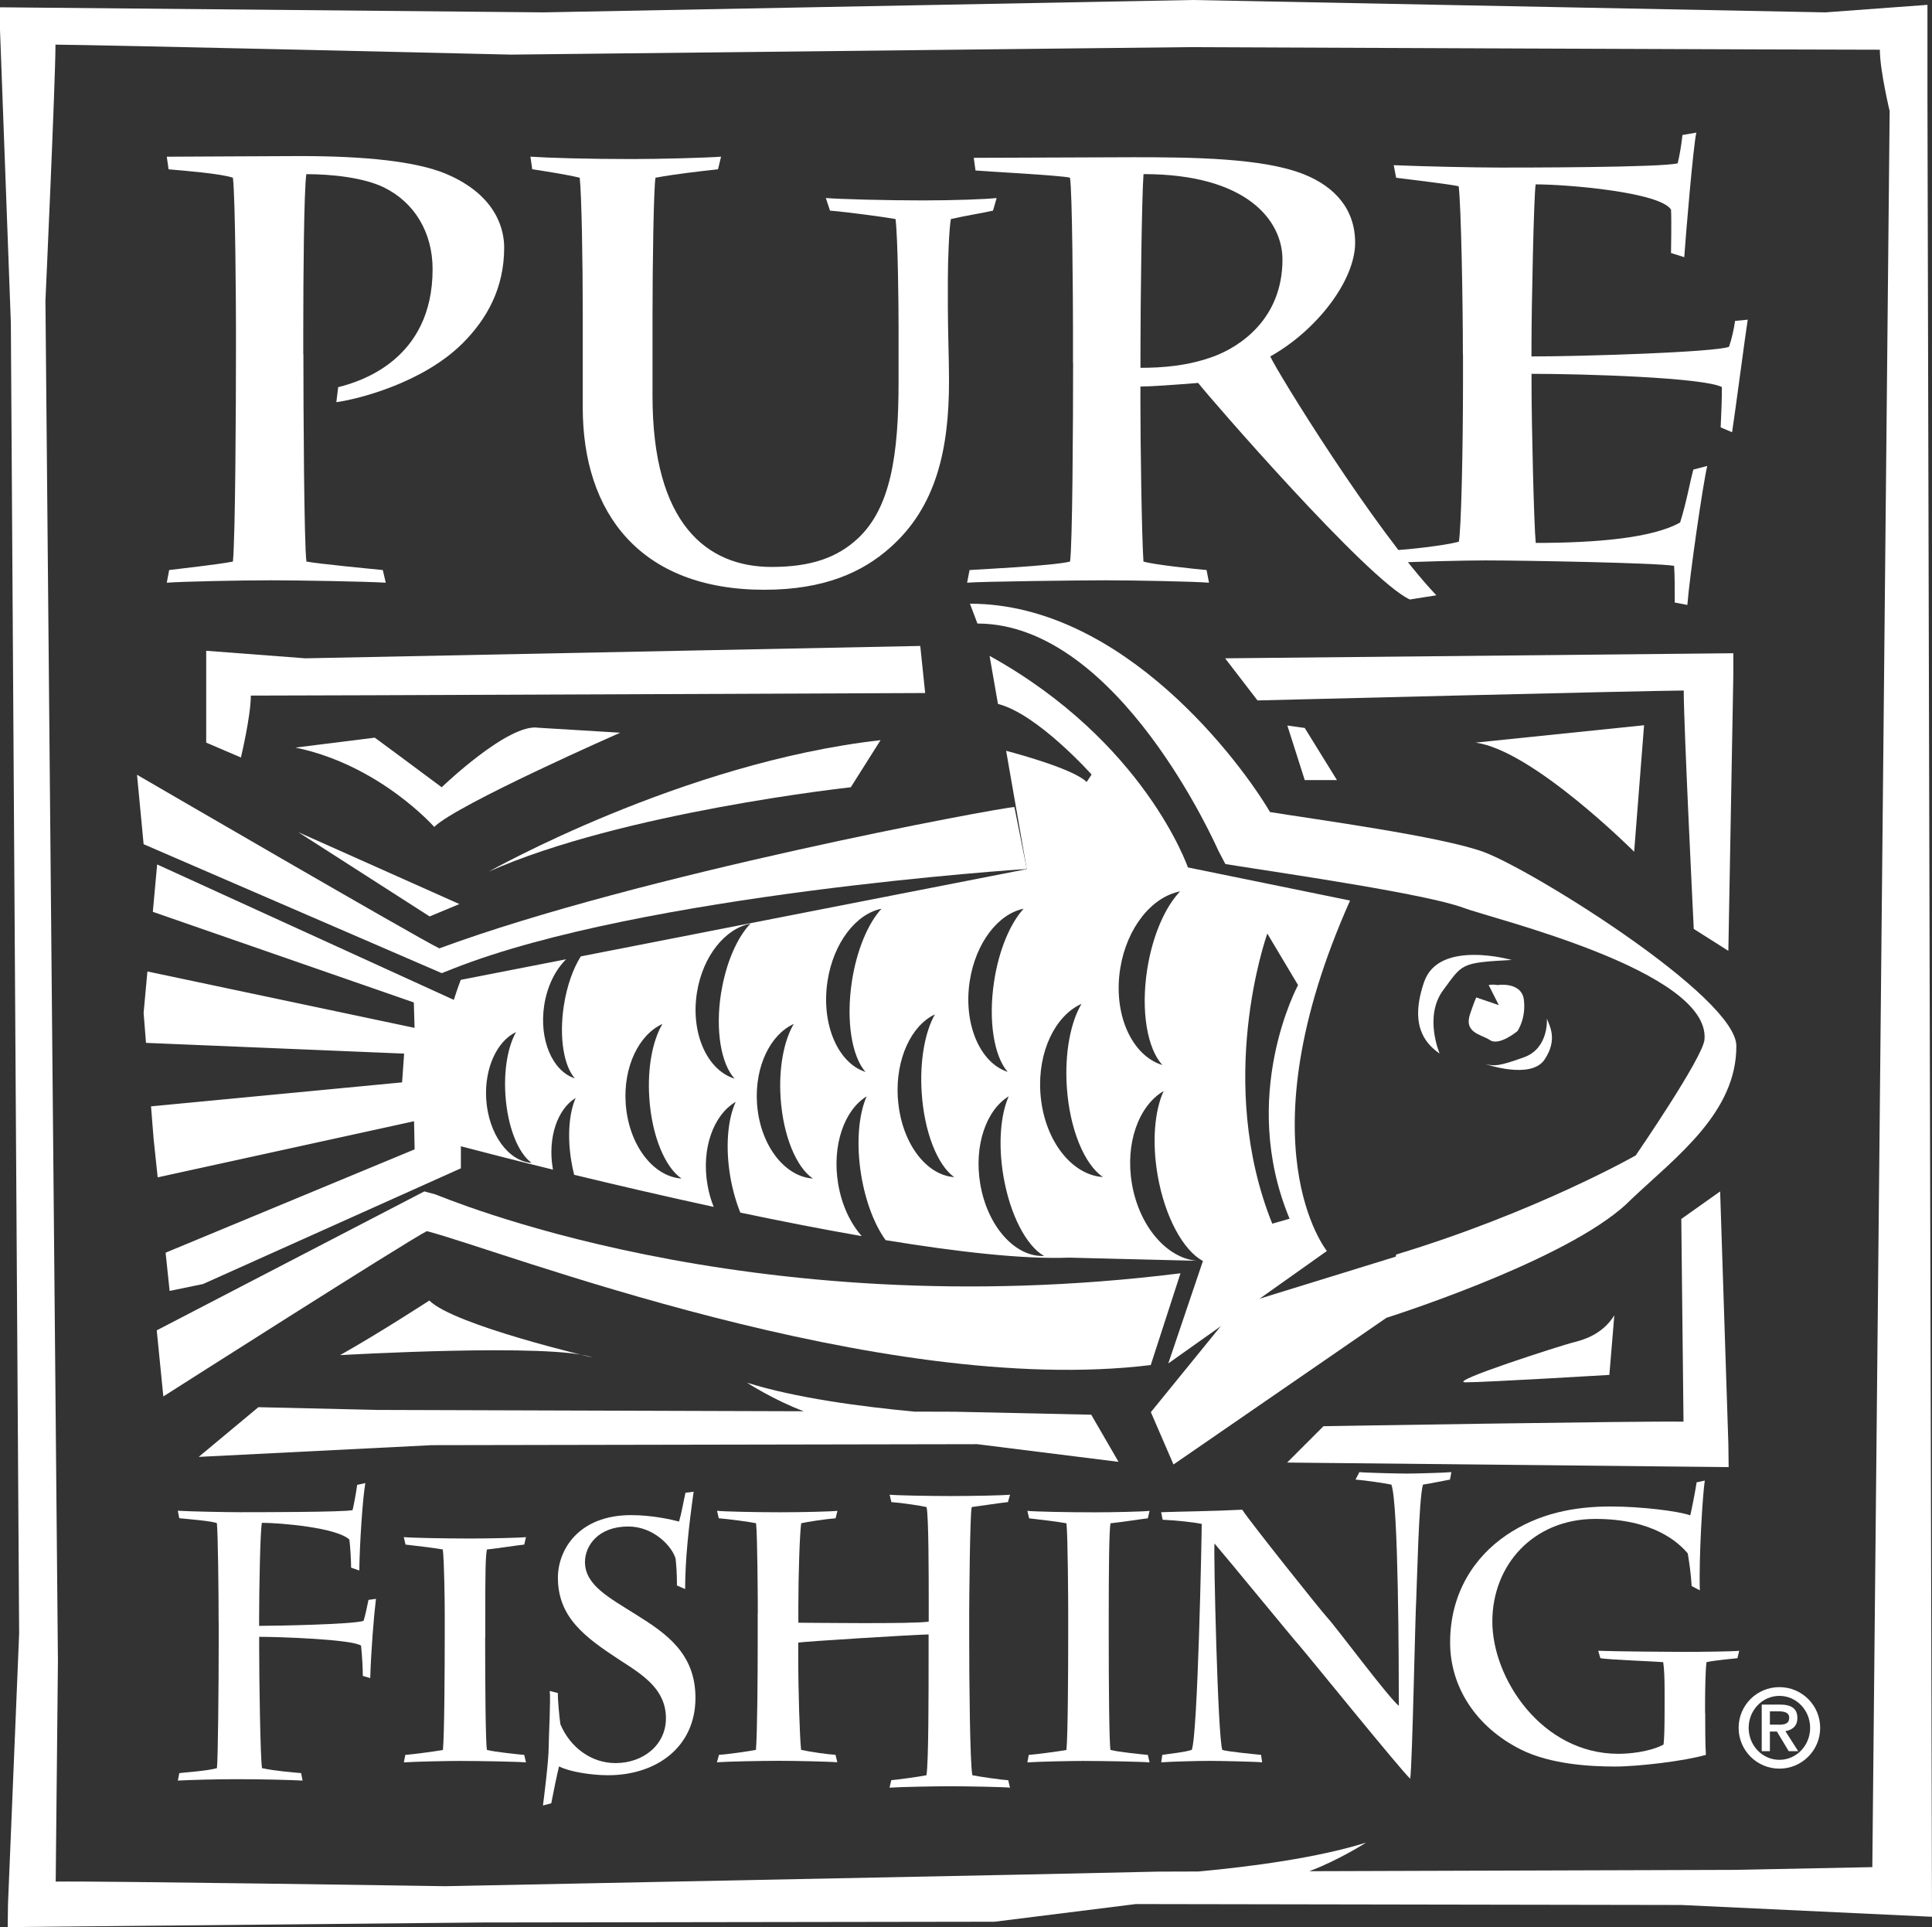<?xml version="1.0" encoding="UTF-8"?><svg xmlns="http://www.w3.org/2000/svg" viewBox="0 0 331.2 330.29"><rect x="0" y="0" width="331.2" height="330.29" fill="#333333" stroke="none"/><g id="a"/><g id="b"><g id="c"><g><path d="M323.96,19.13s-1.7-7.09-1.7-10.61c-7.21,.03-118.62-.44-118.62-.44l-116.01,1.28S16.46,7.68,9.51,7.65c0,6.13-1.72,43.88-1.72,43.88l2.14,233.2s-.31,31.41-.38,37.76c6.99-.13,66.76,.79,66.76,.79l98.85-1.99,23.37-.51,6.93-.02c9.06-.84,20.41-2.34,28.72-4.95,0,0-4.6,2.98-9.73,4.9l73.11-.23,23.41-.47,2.97-300.89h0Zm7.24,309.39l-42.96-2.02-93.53-.16-24.22,3.03-87.93,.13-81.24,.79,.05-3.94,1.91-46.34L1.86,55.3,0,5.1V1.25l93.17,.87L204.48,0l108.43,2.12,17.51-1.29v15.74l.78,311.94" style="fill:#fff;"/><g><path d="M297.14,115.8l-.85,47.17-5.93-3.76s-1.72-34.74-1.72-40.86c-6.95,.04-73.07,1.7-73.07,1.7l-5.55-7.22,87.12-.87v3.84" style="fill:#fff;"/><path d="M296.29,247.51l.05,3.94-75.69-.78,6.23-6.23s54.72-.91,61.72-.78c-.07-6.36-.38-34.74-.38-34.74l6.66-4.72,1.41,43.31" style="fill:#fff;"/><path d="M52.34,112.83l105.42-2.12,.84,8.07s-108.39,.46-115.6,.44c0,3.52-1.7,10.61-1.7,10.61l-5.95-2.55v-15.74l17,1.29" style="fill:#fff;"/><path d="M145.85,134.93s-39.1,4.25-62.05,14.45c0,0,33.15-18.7,67.15-22.52l-5.1,8.07" style="fill:#fff;"/><path d="M106.32,125.58s-28.05,12.33-31.88,16.15c0,0-9.34-10.62-23.79-13.6l13.6-1.7s8.08,5.95,11.47,8.5c0,0,11.47-11.05,16.58-10.2l14.02,.85" style="fill:#fff;"/><path d="M101.65,232.68s-23.8-5.53-28.05-9.78c0,0-8.5,5.53-15.3,9.36,0,0,36.55-2.13,43.35,.42" style="fill:#fff;"/><path d="M276.74,225.45l-.85,10.2s-21.25,1.27-24.65,1.27c-3.4,0,16.58-6.37,18.27-6.79,1.7-.42,5.1-1.28,7.22-4.67" style="fill:#fff;"/><path d="M281.84,124.3l-1.7,21.68s-17.42-17.43-27.2-18.7l28.9-2.98" style="fill:#fff;"/><polyline points="223.67 124.77 229.19 133.7 223.67 133.7 220.69 124.35 223.67 124.77" style="fill:#fff;"/><path d="M44.27,241.18l20.4,.47,73.11,.23c-5.13-1.92-9.73-4.9-9.73-4.9,8.31,2.62,19.66,4.12,28.72,4.96l6.93,.02,23.37,.51,4.68,8.08-24.23-3.03-93.52,.17-39.94,2.01,10.21-8.5" style="fill:#fff;"/><polyline points="78.75 154.95 73.65 157.07 51.12 142.62 78.75 154.95" style="fill:#fff;"/><path d="M75.3,162.55c34.32-12.68,96.03-24.13,98.6-24.23l2.12,10.62c-.62,.02-65.93,4.31-98.24,17.04l-2.05,.81-51.11-22.1-1.13-11.9s48.23,28.05,51.82,29.75" style="fill:#fff;"/><path d="M74.58,204.69c.76,.19,52.99,22.89,127.79,13.54l-5.1,15.73c-46.47,5.68-111.92-19.87-124.1-22.95-3.15,1.55-45.17,28.33-45.17,28.33l-1.13-11.33,45.87-23.81,1.84,.49" style="fill:#fff;"/><path d="M217.67,139.17c7.26,1.19,29.54,4.18,36.75,6.88,8.57,3.22,43.18,24.82,43.24,33.19,.06,11.42-10.29,19.02-17.94,26.24-9.26,9.63-38.07,19.1-42.06,20.39h0l-36.49,25.13-3.88-8.97,14.87-18.28,27.11-8.37,.06-.36c24.07-7.29,41.08-16.99,41.08-16.99,0,0,11.54-16.78,11.79-19.87,.98-11.78-36.34-20.69-41.33-22.57-6.27-2.35-30.7-5.9-38.28-7.1l-2.53-.4-1.19-2.28c-.17-.31-17.01-38.94-41.31-38.94l-1.28-3.4c26.44,0,46.64,27.54,51.43,35.7" style="fill:#fff;"/><path d="M231.41,154.34l-27.77-5.67s-7.37-21.53-34-36.26l1.44,8.24c6.77,1.7,16.05,12.1,16.05,12.1l-.85,1.28c-2.12-2.12-10.88-4.57-13.8-5.35l3.54,20.28-76.46,14.96c-1.31,2.09-2.38,5.05-2.9,8.43-.84,5.46,0,10.34,1.88,12.47-3.83-1.23-6.15-6.61-5.25-12.51,.51-3.3,1.92-6.1,3.77-7.9l-18.07,3.53s-.52,1.31-1.19,3.43l-50.86-23.21-.74,8.12,44.74,15.53,.13,4.36-45.8-9.67-.65,7.11,.41,5.13,44.25,1.84-.35,4.93-43.04,4.11,.44,5.53,.7,6.64,43.95-9.62,.1,4.82-42.69,17.71,.69,6.55,5.73-1.18,44.2-19.83v-3.78c3.14,.83,8.73,2.27,15.79,4.01-.02-.09-.04-.18-.05-.28-.87-5.26,.84-10.13,3.94-12.01-1.12,2.53-1.47,6.54-.74,10.88,.13,.79,.29,1.56,.48,2.29,7.06,1.71,15.29,3.63,23.92,5.5-.48-1.18-.84-2.45-1.07-3.8-1.07-6.22,1.04-11.97,4.84-14.2-1.37,2.99-1.8,7.72-.92,12.86,.39,2.23,.98,4.3,1.71,6.12,6.92,1.45,13.98,2.84,20.82,4.03-1.96-2.21-3.45-5.35-4.05-9-1.08-6.54,1.05-12.6,4.89-14.95-1.39,3.15-1.82,8.13-.93,13.53,.76,4.58,2.31,8.53,4.18,11.11,12.32,2.02,23.6,3.3,31.46,3l21.88,.54c-5.12-.46-9.85-5.87-11.11-13.17-1.2-6.97,1.16-13.41,5.43-15.92-1.54,3.36-2.02,8.67-1.03,14.41,1.24,7.2,4.42,12.93,7.77,14.71l-5.94,17.56,27.19-19.27s-14.73-18.13,3.97-60.06Zm-148.06,34.05c-.33-5.32,1.86-9.97,5.12-11.5-1.37,2.39-2.11,6.34-1.83,10.73,.35,5.51,2.21,10.08,4.5,11.69-4-.27-7.41-4.95-7.79-10.92Zm23.91,.72c-.42-6.3,2.28-11.79,6.3-13.61-1.68,2.83-2.6,7.49-2.25,12.69,.43,6.51,2.71,11.9,5.52,13.8-4.91-.32-9.1-5.85-9.57-12.89Zm16.36-18.97c-1.03,6.44,0,12.23,2.31,14.73-4.71-1.44-7.57-7.8-6.45-14.78,1-6.23,4.84-10.95,9.16-11.78-2.26,2.36-4.19,6.69-5.01,11.83Zm6.15,18.97c-.41-6.3,2.28-11.79,6.3-13.61-1.67,2.83-2.6,7.49-2.25,12.69,.43,6.51,2.71,11.9,5.53,13.8-4.92-.32-9.11-5.85-9.58-12.89Zm16.27-20.9c-1.04,6.78,0,12.87,2.33,15.51-4.76-1.53-7.63-8.22-6.51-15.57,1.01-6.56,4.89-11.53,9.25-12.4-2.28,2.48-4.24,7.04-5.07,12.45Zm7.87,19.96c-.42-6.63,2.3-12.41,6.36-14.31-1.69,2.97-2.62,7.89-2.27,13.36,.43,6.85,2.74,12.53,5.58,14.53-4.96-.34-9.19-6.15-9.66-13.57Zm12.33-20.02c1.01-6.56,4.89-11.53,9.24-12.4-2.28,2.48-4.24,7.04-5.06,12.45-1.04,6.78,0,12.87,2.33,15.51-4.76-1.53-7.64-8.22-6.51-15.57Zm1.79,34.7c-1.08-6.54,1.04-12.6,4.89-14.95-1.39,3.15-1.82,8.13-.93,13.53,1.12,6.77,3.98,12.15,7,13.83-4.97,.23-9.75-5.08-10.96-12.41Zm10.32-15.57c-.47-7.05,2.55-13.2,7.05-15.23-1.87,3.16-2.9,8.4-2.52,14.22,.48,7.3,3.04,13.34,6.2,15.47-5.51-.36-10.21-6.56-10.73-14.46Zm18.33-21.24c-1.15,7.22,0,13.69,2.59,16.5-5.28-1.62-8.48-8.75-7.23-16.56,1.12-6.98,5.42-12.27,10.26-13.2-2.54,2.64-4.7,7.5-5.62,13.26Zm21.42,43.69c-9.75-24.27-1.11-48.94-.85-49.73l5.27,8.83c-.06,.16-10.23,18.95-1.45,40.05l-2.97,.85Z" style="fill:#fff;"/><path d="M259.14,164.53s-12.47-3.57-15,3.75c-2.52,7.33,.05,10.49,2.66,12.3,0,0-2.75-6.35,.6-10.87,3.36-4.52,2.88-4.71,11.74-5.18" style="fill:#fff;"/><path d="M255.44,178.27c-1.58-1.03-4.6-1.22-3.38-4.63,.37-1.05,.68-1.96,1.01-2.69l3.87,1.32-1.74-3.44c.43-.09,.93-.1,1.53,0,0,0,4.14-.65,4.51,2.57,.38,3.22-1.11,5.33-1.11,5.33,0,0-3.11,2.58-4.69,1.55" style="fill:#fff;"/><path d="M265.18,174.57s.39,5.07-3.9,6.63c-4.29,1.55-5.07,1.55-6.63,1.17,0,0,7.8,2.73,10.14-.78,2.34-3.51,.78-5.85,.39-7.02" style="fill:#fff;"/></g><path d="M52.01,60.68c0,8.77,.11,32.59,.52,35.57,2.47,.42,9.9,1.14,13.09,1.45l.51,2.17c-3.4-.21-14.95-.41-19.7-.41-5.16,0-14.95,.2-17.84,.41l.41-2.17c1.54-.2,8.25-.93,10.93-1.45,.42-4.53,.52-26.49,.52-36.09v-4.12c0-3.3-.1-22.07-.52-25.57-1.96-.72-8.55-1.23-11.03-1.45l-.31-2.16c3.09,0,18.15-.11,22.89-.11,11.24,0,19.8,.93,24.85,2.99,9.18,3.82,10.1,10.11,10.1,12.69,0,7.01-2.99,12.27-7.11,16.39-6.81,6.81-17.94,9.6-21.66,10.11l.31-2.57c3.71-.93,16.19-4.64,16.19-20.22,0-6.29-3.09-11.44-8.35-14.02-3.4-1.65-8.76-2.27-13.3-2.27-.41,2.99-.52,17.63-.52,26.5v4.33" style="fill:#fff;"/><path d="M99.9,53.77c0-9.28-.2-20.42-.52-23.31-2.16-.52-5.36-1.03-8.14-1.45l-.31-2.16c2.89,.2,9.49,.41,17.42,.41,4.75,0,12.68-.21,15.26-.41l-.52,2.16c-2.78,.31-7.43,.83-10.72,1.45-.31,1.76-.51,14.85-.51,23.72v13.71c0,21.86,9.28,29.28,20.42,29.28,6.81,0,11.34-1.64,14.85-4.95,5.57-5.26,6.91-14.34,6.91-26.71v-9.49c0-3.3-.1-15.07-.52-18.48-2.37-.41-8.56-1.23-11.23-1.44l-.72-2.16c2.57,.2,10.31,.41,16.7,.41,5.36,0,10.83-.21,12.58-.41l-.62,2.16c-1.75,.41-4.54,.83-7.22,1.44-.31,1.54-.52,7.34-.52,10.12v4.96c0,4.02,.2,8.97,.2,12.68,0,11.65-2.16,21.55-10.1,28.56-4.74,4.23-11.34,7.22-21.55,7.22-21.34,0-31.14-13.2-31.14-31.24v-16.09" style="fill:#fff;"/><path d="M183.96,62.22c0,10.83-.11,31.04-.52,34.03-2.88,.73-15.79,1.35-17.23,1.45l-.42,2.17c2.37-.21,19.5-.41,23.73-.41,4.75,0,15.16,.2,17.74,.41l-.42-2.17c-2.27-.2-9.07-.93-10.82-1.45-.31-4.74-.52-20.62-.52-27.32v-2.68c1.75,0,5.98-.3,9.9-.62,1.65,2.17,29.08,33.83,36.29,37.12l4.54-.72c-10.73-11.35-27.33-38.36-28.47-40.94,7.94-4.43,14.55-13,14.55-19.49,0-5.68-3.4-9.6-8.87-11.76-7.02-2.78-19.28-2.89-29.08-2.89l-27.43,.1,.3,2.17c2.27,.2,14.44,.82,16.19,1.23,.41,1.96,.52,21.76,.52,25.47v6.29h0Zm11.55-2.37c0-7.32,.21-25.78,.52-30.01,17.84,0,23.82,8.04,23.82,14.64,0,10.21-7.33,14.95-11.76,16.6-4.44,1.65-8.87,1.96-12.58,1.96v-3.2" style="fill:#fff;"/><path d="M250.78,60.79c0-9.28-.31-25.67-.72-28.87-1.96-.41-8.25-1.13-10.72-1.45l-.42-2.16c4.95,.21,13.72,.41,18.36,.41,3.3,0,27.53,0,30.32-.73,.31-1.23,.62-2.99,.82-4.85l2.38-.41c-.52,2.17-1.86,18.15-2.07,21.35l-2.27-.72c0-.73,.11-5.36,0-7.43-1.85-2.99-17.74-4.33-23.2-4.33-.31,1.44-.72,21.34-.72,27.43v2.06c8.86,0,31.39-.72,33.86-1.65,.52-1.54,.83-2.99,1.04-4.44l2.17-.21c-.31,1.86-2.17,15.99-2.68,19.29l-1.96-.83c.11-2.17,.21-4.85,.21-6.91-3.2-1.65-23.77-2.27-32.63-2.27v2.07c0,6.29,.41,23.91,.72,26.91,10.31,0,20.01-.82,24.75-3.5,1.13-3.61,1.65-6.81,2.27-9.07l2.38-.62c-.72,2.99-3,18.66-3.41,23.82l-2.16-.41c0-2.78,0-4.64-.11-6.29-2.99-.52-25.88-.93-32.38-.93-3.51,0-11.66,.2-15.67,.41l.52-2.17c1.65-.1,7.84-.71,10.62-1.44,.41-1.85,.72-15.98,.72-27.32v-4.74" style="fill:#fff;"/><path d="M37.48,278.05c0-5.48-.12-15.27-.3-16.99-.8-.36-4.63-.67-6.45-.85l-.25-1.28c2.13,.13,8.28,.25,10.65,.25,2.62,0,18.03,0,19.31-.36,.19-.73,.61-2.98,.79-4.33l1.4-.3c-.49,2.8-.97,10.47-1.04,14.98l-1.4-.49c0-.97-.13-3.66-.3-4.81-2.19-2.07-11.94-2.87-14.98-2.87-.3,.85-.49,11.75-.49,16.32v1.34c2.99,0,15.95-.25,17.9-.85,.3-.91,.61-2.44,.85-3.6l1.28-.18c-.36,2.92-.85,9.01-.98,13.58l-1.27-.37c0-1.27-.12-3.34-.3-5.18-1.46-1.09-13.99-1.52-17.47-1.52v1.83c0,5.05,.19,18.96,.49,20.68,2.31,.49,5.3,.72,6.7,.85l.25,1.28c-2.14-.12-7.13-.24-11.21-.24-3.47,0-8.04,.12-10.17,.24l.25-1.28c.73-.12,4.75-.36,6.45-.85,.18-1.41,.3-14.47,.3-21.23v-3.78" style="fill:#fff;"/><path d="M83.17,280.62c0,7.91,.06,18.09,.31,19.31,1.52,.37,5.18,.73,6.39,.85l.3,1.28c-1.34-.12-7.67-.25-11.44-.25-2.08,0-7.67,.12-9.5,.25l.25-1.28c1.03-.07,5.17-.61,6.45-.85,.25-2.56,.31-13.83,.31-19.79v-3.59c0-2.02-.08-8.91-.33-10.98-1.22-.24-5.24-.72-6.39-.84l-.3-1.28c1.16,.12,6.76,.24,11.57,.24,3.11,0,8.35-.12,9.38-.24l-.3,1.28c-1.22,.12-4.2,.6-6.4,.84-.24,1.23-.28,3.8-.28,11.28v3.78" style="fill:#fff;"/><path d="M93.08,309.41c.12-.85,.98-7.61,.98-9.99,0-1.58,.36-8.15,.18-9.61l1.4,.37c-.06,.79,.25,4.26,.43,5.35,1.64,3.9,5.24,6.65,9.44,6.65,4.81,0,8.65-3.16,8.65-7.67,0-4.93-3.84-7.37-7.8-9.92-5.97-3.9-10.72-7.31-10.72-14.19,0-4.76,3.53-10.72,12.55-10.72,3.59,0,6.76,.73,8.22,1.1,.43-1.46,.73-3.29,1.1-4.94l1.4-.17c-.85,6.02-1.46,11.69-1.46,16.68l-1.4-.61c0-2.08-.12-3.53-.24-4.63-.67-2.19-3.84-5.48-8.1-5.48-5.24,0-7.43,3.36-7.43,6.1,0,3.95,4.14,6.09,8.77,9.01,5.05,3.16,10.17,6.58,10.17,14.25,0,8.46-6.7,13.27-14.98,13.27-2.92,0-6.7-.61-8.4-1.52-.3,1.16-.91,4.07-1.34,6.33l-1.4,.37" style="fill:#fff;"/><path d="M129.91,276.47c0-1.95-.06-13.39-.3-15.4-1.1-.24-4.87-.73-6.39-.85l-.3-1.28c1.04,.13,6.82,.25,10.71,.25s8.95-.12,9.93-.25l-.31,1.28c-1.7,.13-4.93,.62-5.9,.85-.25,1.65-.49,8.83-.49,14.07v2.98c1.53,0,19.91,.25,22.35-.19v-2.8c0-4.76,0-15.31-.37-16.83-1.04-.24-4.26-.73-6.03-.85l-.3-1.27c1.03,.12,6.7,.23,10.47,.23,3.96,0,9.08-.11,10.17-.23l-.36,1.27c-1.22,.12-4.45,.61-6.21,.85-.31,1.22-.43,16.52-.43,18.16v4.27c0,7.06,.12,21.46,.54,23.53,1.22,.25,4.93,.79,6.15,.85l.3,1.28c-1.15-.12-7.37-.24-10.23-.24-2.62,0-8.35,.11-10.42,.24l.3-1.28c.91-.07,4.94-.61,6.03-.85,.37-2.07,.37-14.16,.37-20.6v-3.53c-2.86,.06-21.5,1.22-22.35,1.4v2.13c0,6.21,.25,14,.49,16.25,1.64,.37,4.69,.79,5.9,.85l.31,1.28c-1.28-.12-7.31-.25-9.93-.25-3.17,0-8.89,.12-10.71,.25l.36-1.28c1.4-.07,5.18-.61,6.33-.85,.24-2.86,.3-13.09,.3-17.71v-5.73" style="fill:#fff;"/><path d="M190.07,280.62c0,7.91,.07,18.09,.3,19.31,1.53,.37,5.18,.73,6.4,.85l.3,1.28c-1.34-.12-7.67-.25-11.45-.25-2.07,0-7.68,.12-9.5,.25l.24-1.28c1.04-.07,5.18-.61,6.46-.85,.25-2.56,.3-13.83,.3-19.79v-3.59c0-2.02-.06-13.4-.3-15.47-1.22-.24-5.24-.73-6.4-.85l-.3-1.28c1.16,.13,6.76,.25,11.57,.25,3.11,0,8.34-.12,9.38-.25l-.3,1.28c-1.22,.13-4.2,.62-6.4,.85-.24,1.22-.3,8.29-.3,15.77v3.78" style="fill:#fff;"/><path d="M199.07,259.18c3.41-.12,9.13-.18,13.88-.43,1.34,2.08,13.58,17.42,14.61,18.52,1.58,1.71,10.29,13.47,12.24,15.1,0-6.76-.06-34.76-1.28-37.92-1.22-.25-4.45-.73-6.15-.86l.67-1.28c1.16,.12,6.76,.25,8.1,.25s6.4-.13,7.67-.25l-.24,1.28c-.79,.13-2.99,.61-4.63,.86-.73,2.37-1.04,17.58-1.15,19.53-.19,2.86-.67,28.44-1.04,30.88-1.83-1.72-17.72-21.38-19.12-22.96-.85-.92-12.43-15.05-14.43-17.36-.18,1.22,.55,33.18,1.34,35.38,.91,.3,5.48,.73,6.64,.85l.19,1.28c-1.1-.12-7.43-.25-9.02-.25-1.76,0-6.51,.12-8.28,.25l.18-1.28c1.7-.25,3.65-.43,5.05-.85,1.04-2.56,1.71-36.72,1.71-38.73-1.4-.3-4.39-.61-6.7-.72l-.25-1.28" style="fill:#fff;"/><path d="M292.32,293.59c0,2.25,0,5.48,.12,7.18-3.54,1.03-11.45,2-15.59,2s-11.02-.35-16.14-2.92c-7.67-3.84-12.12-10.72-12.12-18.33,0-8.59,4.26-14.74,9.62-18.39,5.54-3.77,11.69-4.93,17.9-4.93,5.24,0,11.63,.79,13.65,1.52,.24-.98,.91-4.38,1.09-5.66l1.4-.3c-.37,2.37-1.03,13.15-.85,18.81l-1.4-.73c-.12-2.07-.43-4.2-.67-5.6-1.59-1.88-5.91-5.91-15.84-5.91-10.59,0-17.66,7.85-17.66,17.6s8.47,22.66,21.62,22.66c1.58,0,5.18-.25,7.73-1.58,.12-.91,.18-2.99,.18-6.03v-3.23c0-1.89-.06-3.78-.24-4.87-1.21-.12-9.62-.43-10.77-.68l-.37-1.27c3.17,.12,12.48,.19,14.61,.19,2.93,0,8.83-.07,9.56-.19l-.3,1.27c-.55,.07-3.96,.37-5.3,.68-.18,1.03-.25,5.04-.25,6.76v1.95" style="fill:#fff;"/><path d="M304.84,295.6c1,0,1.88-.09,1.88-1.21,0-.93-.97-1.08-1.77-1.08h-1.54v2.28h1.43Zm-.24,1.17h-1.19v3.37h-1.4v-7.99h3.11c1.97,0,3,.68,3,2.3,0,1.45-.92,2.05-2.05,2.26l2.19,3.43h-1.62l-2.03-3.37h0Zm5.71-.63c0-3.03-2.36-5.48-5.27-5.48s-5.27,2.45-5.27,5.48,2.36,5.48,5.27,5.48,5.27-2.44,5.27-5.48h0Zm-5.27-6.98c3.86,0,6.99,3.12,6.99,6.98s-3.13,6.99-6.99,6.99-6.99-3.12-6.99-6.99,3.12-6.98,6.99-6.98" style="fill:#fff;"/></g></g></g></svg>